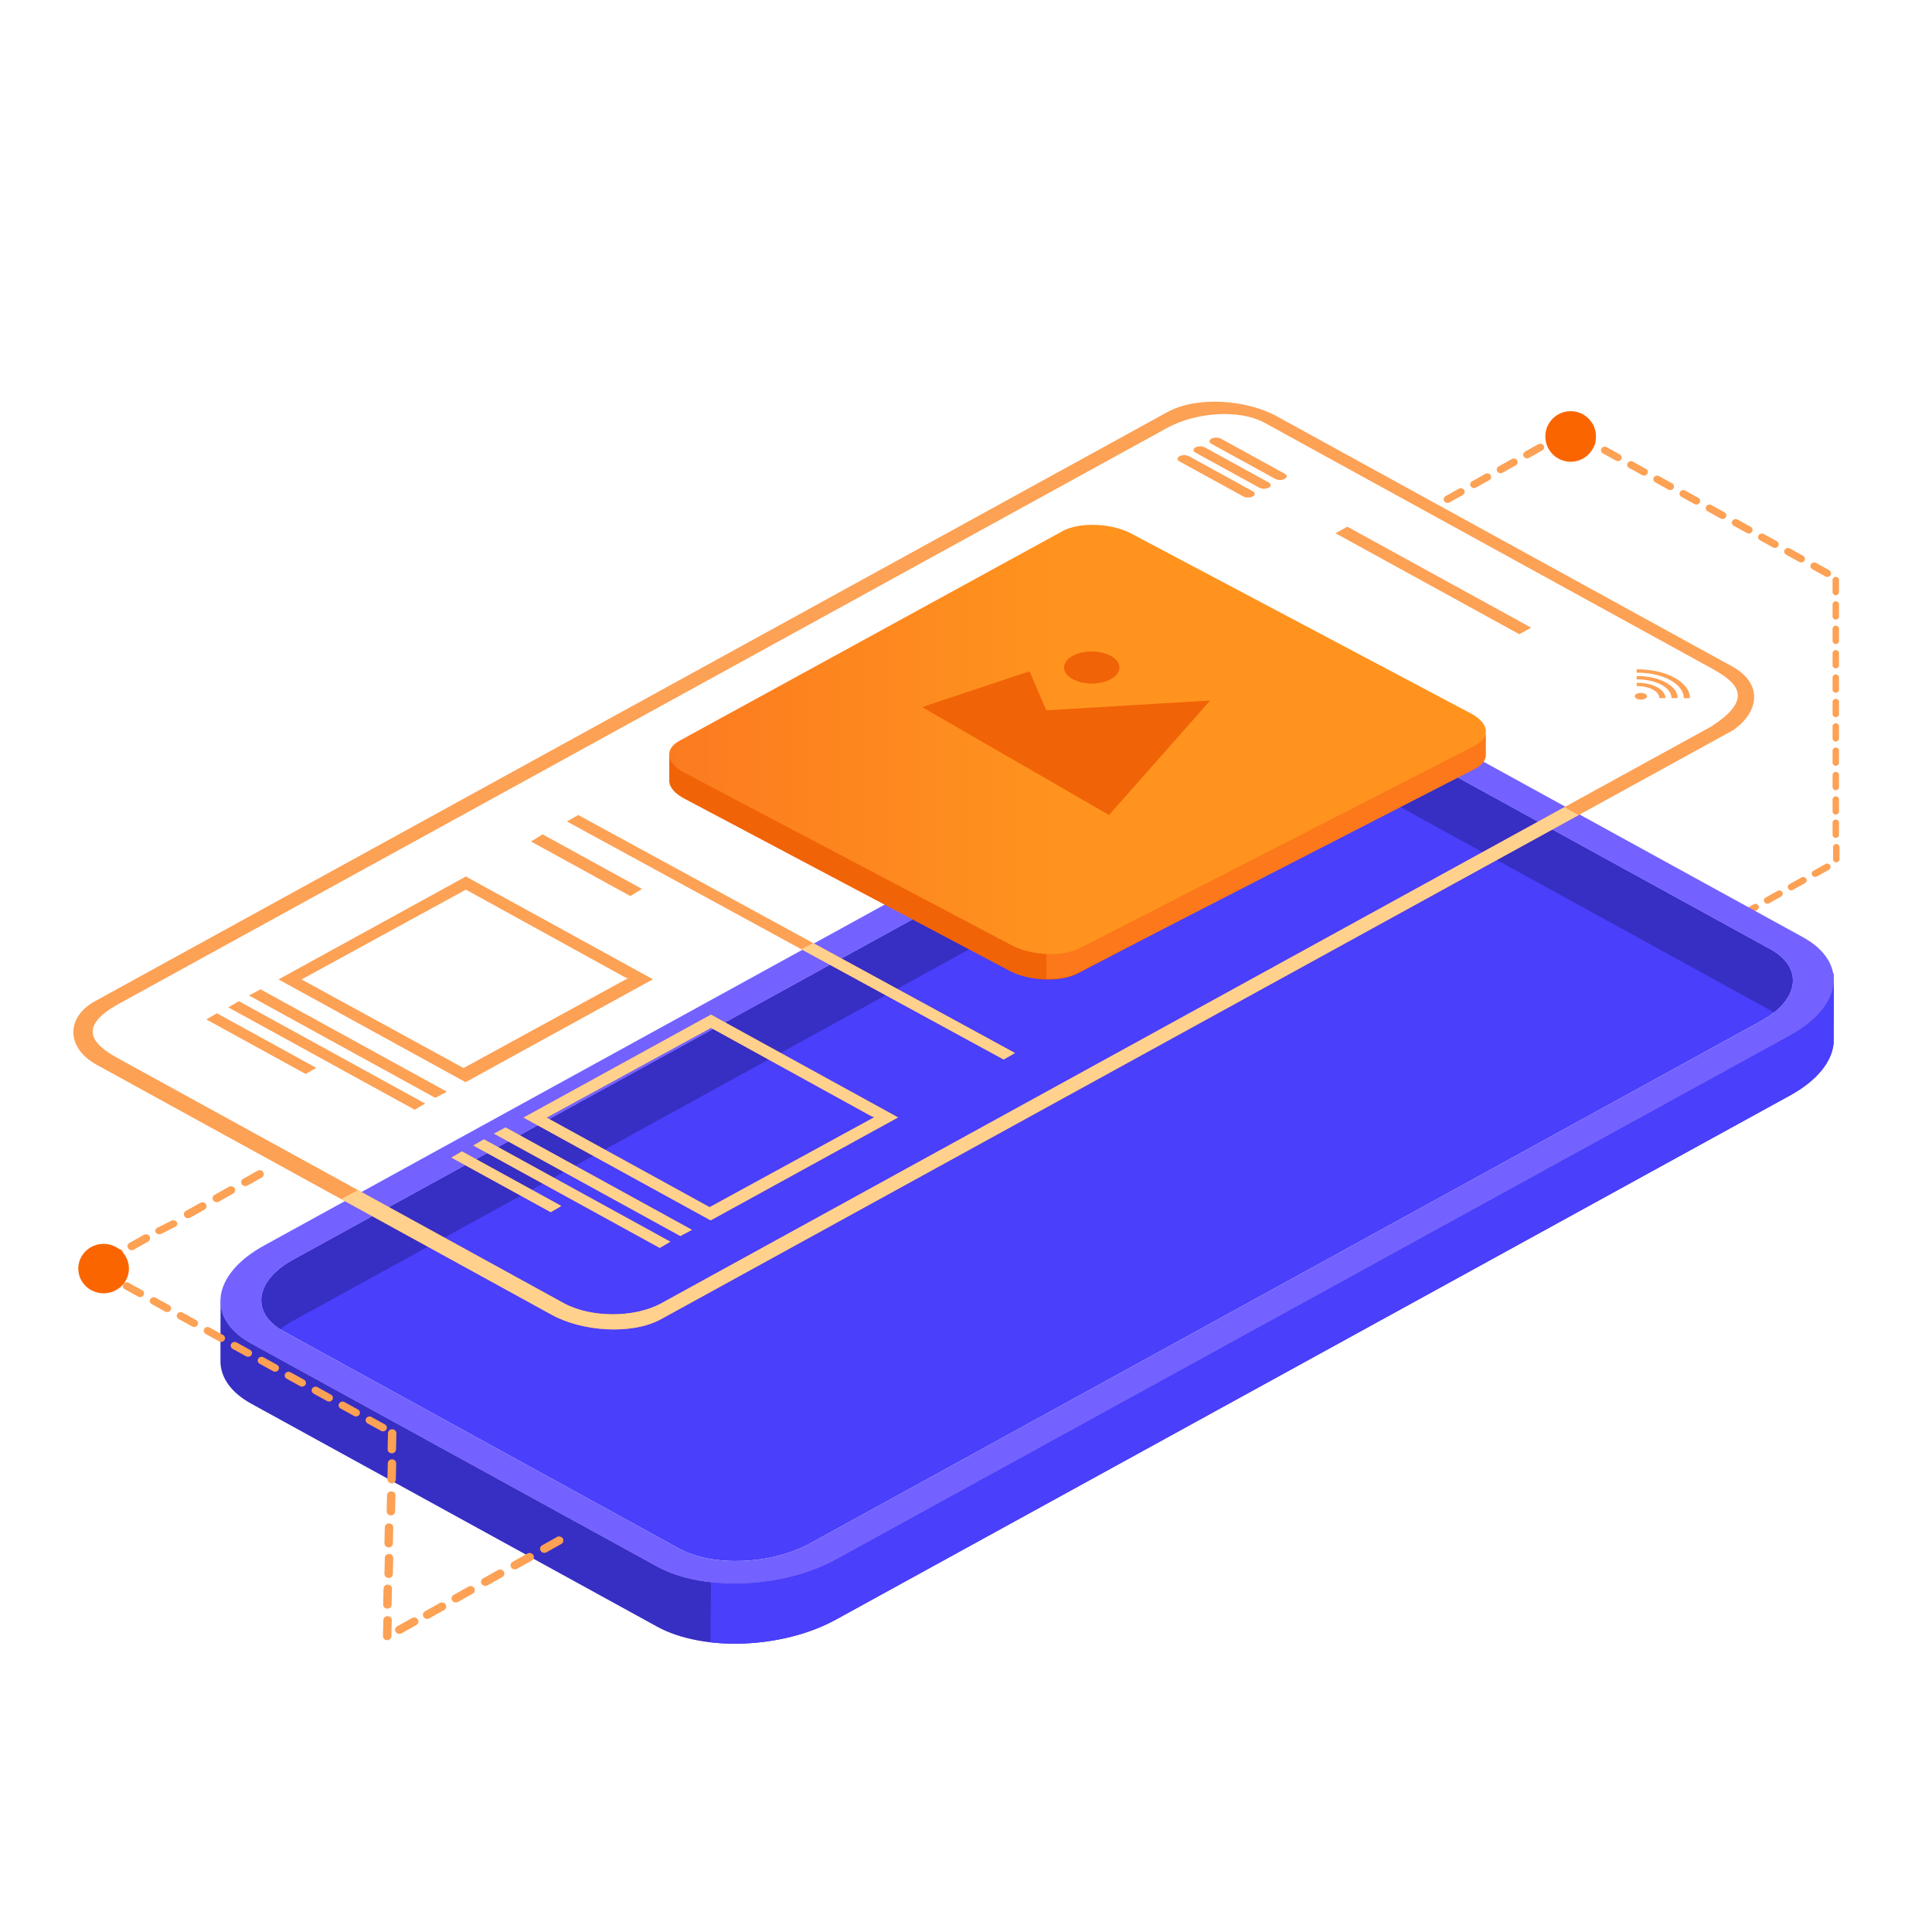 <?xml version="1.0" encoding="UTF-8" standalone="no"?>
<svg
   xmlns:dc="http://purl.org/dc/elements/1.1/"
   xmlns:cc="http://creativecommons.org/ns#"
   xmlns:rdf="http://www.w3.org/1999/02/22-rdf-syntax-ns#"
   xmlns:svg="http://www.w3.org/2000/svg"
   xmlns="http://www.w3.org/2000/svg"
   viewBox="0 0 1333.333 1333.333"
   height="1333.333"
   width="1333.333"
   xml:space="preserve"
   id="svg2"
   version="1.1"><defs
     id="defs6"><clipPath
       id="clipPath18"
       clipPathUnits="userSpaceOnUse"><path
         id="path16"
         d="M 0,0 H 1000 V 1000 H 0 Z" /></clipPath><clipPath
       id="clipPath54"
       clipPathUnits="userSpaceOnUse"><path
         id="path52"
         d="M 43.413,733.693 H 910.831 V 257.178 H 43.413 Z" /></clipPath><clipPath
       id="clipPath154"
       clipPathUnits="userSpaceOnUse"><path
         id="path152"
         d="m 40.525,356.266 h 26.216 v -25.59 H 40.525 Z" /></clipPath><clipPath
       id="clipPath158"
       clipPathUnits="userSpaceOnUse"><path
         id="path156"
         d="m 53.633,330.676 c 7.239,0 13.108,5.728 13.108,12.795 0,7.066 -5.869,12.795 -13.108,12.795 -7.239,0 -13.108,-5.729 -13.108,-12.795 0,-7.067 5.869,-12.795 13.108,-12.795" /></clipPath><radialGradient
       id="radialGradient168"
       spreadMethod="pad"
       gradientTransform="matrix(-2.151,-14.367,14.718,-2.098,56.61,351.662)"
       gradientUnits="userSpaceOnUse"
       r="1"
       cy="0"
       cx="0"
       fy="0"
       fx="0"><stop
         id="stop164"
         offset="0"
         style="stop-opacity:1;stop-color:#ffffff" /><stop
         id="stop166"
         offset="1"
         style="stop-opacity:0;stop-color:#ffffff" /></radialGradient><mask
       id="mask170"
       height="1"
       width="1"
       y="0"
       x="0"
       maskUnits="userSpaceOnUse"><g
         id="g180"><g
           id="g178"><g
             id="g176"><g
               id="g174"><path
                 id="path172"
                 style="fill:url(#radialGradient168);stroke:none"
                 d="M -32768,32767 H 32767 V -32768 H -32768 Z" /></g></g></g></g></mask><radialGradient
       id="radialGradient186"
       spreadMethod="pad"
       gradientTransform="matrix(-2.151,-14.367,14.718,-2.098,56.61,351.662)"
       gradientUnits="userSpaceOnUse"
       r="1"
       cy="0"
       cx="0"
       fy="0"
       fx="0"><stop
         id="stop182"
         offset="0"
         style="stop-opacity:1;stop-color:#ffd098" /><stop
         id="stop184"
         offset="1"
         style="stop-opacity:1;stop-color:#ffd098" /></radialGradient><clipPath
       id="clipPath212"
       clipPathUnits="userSpaceOnUse"><path
         id="path210"
         d="m 40.525,343.471 c 0,-7.066 5.868,-12.795 13.108,-12.795 v 0 c 7.239,0 13.107,5.729 13.107,12.795 v 0 c 0,7.066 -5.868,12.795 -13.107,12.795 v 0 c -7.24,0 -13.108,-5.729 -13.108,-12.795" /></clipPath><linearGradient
       id="linearGradient226"
       spreadMethod="pad"
       gradientTransform="matrix(2.423,15.345,-15.345,2.423,50.871,325.979)"
       gradientUnits="userSpaceOnUse"
       y2="0"
       x2="1"
       y1="0"
       x1="0"><stop
         id="stop222"
         offset="0"
         style="stop-opacity:1;stop-color:#ffffff" /><stop
         id="stop224"
         offset="1"
         style="stop-opacity:0;stop-color:#ffffff" /></linearGradient><mask
       id="mask228"
       height="1"
       width="1"
       y="0"
       x="0"
       maskUnits="userSpaceOnUse"><g
         id="g238"><g
           id="g236"><g
             id="g234"><g
               id="g232"><path
                 id="path230"
                 style="fill:url(#linearGradient226);stroke:none"
                 d="M -32768,32767 H 32767 V -32768 H -32768 Z" /></g></g></g></g></mask><linearGradient
       id="linearGradient248"
       spreadMethod="pad"
       gradientTransform="matrix(2.423,15.345,-15.345,2.423,50.871,325.979)"
       gradientUnits="userSpaceOnUse"
       y2="0"
       x2="1"
       y1="0"
       x1="0"><stop
         id="stop244"
         offset="0"
         style="stop-opacity:1;stop-color:#aa3300" /><stop
         id="stop246"
         offset="1"
         style="stop-opacity:1;stop-color:#aa3300" /></linearGradient><clipPath
       id="clipPath258"
       clipPathUnits="userSpaceOnUse"><path
         id="path256"
         d="M 0,0 H 1000 V 1000 H 0 Z" /></clipPath><clipPath
       id="clipPath270"
       clipPathUnits="userSpaceOnUse"><path
         id="path268"
         d="m 800.062,787.376 h 26.216 v -26.188 h -26.216 z" /></clipPath><clipPath
       id="clipPath274"
       clipPathUnits="userSpaceOnUse"><path
         id="path272"
         d="m 813.17,761.187 c 7.239,0 13.108,5.863 13.108,13.095 0,7.231 -5.869,13.094 -13.108,13.094 -7.239,0 -13.108,-5.863 -13.108,-13.094 0,-7.232 5.869,-13.095 13.108,-13.095" /></clipPath><radialGradient
       id="radialGradient284"
       spreadMethod="pad"
       gradientTransform="matrix(-2.151,-14.703,14.718,-2.147,816.147,782.664)"
       gradientUnits="userSpaceOnUse"
       r="1"
       cy="0"
       cx="0"
       fy="0"
       fx="0"><stop
         id="stop280"
         offset="0"
         style="stop-opacity:1;stop-color:#ffffff" /><stop
         id="stop282"
         offset="1"
         style="stop-opacity:0;stop-color:#ffffff" /></radialGradient><mask
       id="mask286"
       height="1"
       width="1"
       y="0"
       x="0"
       maskUnits="userSpaceOnUse"><g
         id="g296"><g
           id="g294"><g
             id="g292"><g
               id="g290"><path
                 id="path288"
                 style="fill:url(#radialGradient284);stroke:none"
                 d="M -32768,32767 H 32767 V -32768 H -32768 Z" /></g></g></g></g></mask><radialGradient
       id="radialGradient302"
       spreadMethod="pad"
       gradientTransform="matrix(-2.151,-14.703,14.718,-2.147,816.147,782.664)"
       gradientUnits="userSpaceOnUse"
       r="1"
       cy="0"
       cx="0"
       fy="0"
       fx="0"><stop
         id="stop298"
         offset="0"
         style="stop-opacity:1;stop-color:#ffd098" /><stop
         id="stop300"
         offset="1"
         style="stop-opacity:1;stop-color:#ffd098" /></radialGradient><clipPath
       id="clipPath328"
       clipPathUnits="userSpaceOnUse"><path
         id="path326"
         d="m 800.061,774.282 c 0,-7.232 5.869,-13.094 13.109,-13.094 v 0 c 7.239,0 13.108,5.862 13.108,13.094 v 0 c 0,7.231 -5.869,13.094 -13.108,13.094 v 0 c -7.24,0 -13.109,-5.863 -13.109,-13.094" /></clipPath><linearGradient
       id="linearGradient342"
       spreadMethod="pad"
       gradientTransform="matrix(2.478,15.694,-15.694,2.478,810.345,756.391)"
       gradientUnits="userSpaceOnUse"
       y2="0"
       x2="1"
       y1="0"
       x1="0"><stop
         id="stop338"
         offset="0"
         style="stop-opacity:1;stop-color:#ffffff" /><stop
         id="stop340"
         offset="1"
         style="stop-opacity:0;stop-color:#ffffff" /></linearGradient><mask
       id="mask344"
       height="1"
       width="1"
       y="0"
       x="0"
       maskUnits="userSpaceOnUse"><g
         id="g354"><g
           id="g352"><g
             id="g350"><g
               id="g348"><path
                 id="path346"
                 style="fill:url(#linearGradient342);stroke:none"
                 d="M -32768,32767 H 32767 V -32768 H -32768 Z" /></g></g></g></g></mask><linearGradient
       id="linearGradient364"
       spreadMethod="pad"
       gradientTransform="matrix(2.478,15.694,-15.694,2.478,810.345,756.391)"
       gradientUnits="userSpaceOnUse"
       y2="0"
       x2="1"
       y1="0"
       x1="0"><stop
         id="stop360"
         offset="0"
         style="stop-opacity:1;stop-color:#aa3300" /><stop
         id="stop362"
         offset="1"
         style="stop-opacity:1;stop-color:#aa3300" /></linearGradient><clipPath
       id="clipPath374"
       clipPathUnits="userSpaceOnUse"><path
         id="path372"
         d="M 643.513,632.868 133.408,355.937 c -17.518,-9.509 -17.62,-33.507 -0.184,-43.152 v 0 L 361.769,186.368 c 8.066,-4.462 18.018,-4.5 26.122,-0.1 v 0 l 542.268,294.429 c 9.973,5.477 15.691,12.401 15.691,18.997 v 0 c 0,6.583 -5.646,11.064 -10.381,13.666 v 0 L 712.615,635.784 c -7.526,4.135 -18.073,6.412 -29.697,6.412 v 0 c -14.252,0 -28.613,-3.4 -39.405,-9.328" /></clipPath><clipPath
       id="clipPath450"
       clipPathUnits="userSpaceOnUse"><path
         id="path448"
         d="M 0,0 H 1000 V 1000 H 0 Z" /></clipPath><linearGradient
       id="linearGradient478"
       spreadMethod="pad"
       gradientTransform="matrix(422.837,0,0,-422.837,346.453,617.422)"
       gradientUnits="userSpaceOnUse"
       y2="0"
       x2="1"
       y1="0"
       x1="0"><stop
         id="stop472"
         offset="0"
         style="stop-opacity:1;stop-color:#fc7b20" /><stop
         id="stop474"
         offset="0.474"
         style="stop-opacity:1;stop-color:#ff931e" /><stop
         id="stop476"
         offset="1"
         style="stop-opacity:1;stop-color:#ff931e" /></linearGradient><clipPath
       id="clipPath488"
       clipPathUnits="userSpaceOnUse"><path
         id="path486"
         d="M 0,0 H 1000 V 1000 H 0 Z" /></clipPath></defs><g
     transform="matrix(1.333,0,0,-1.333,0,1333.333)"
     id="g10"><g
       id="g12"><g
         clip-path="url(#clipPath18)"
         id="g14"><g
           transform="translate(824.059,769.005)"
           id="g20"><path
             id="path22"
             style="fill:#fda155;fill-opacity:1;fill-rule:nonzero;stroke:none"
             d="m 0,0 c -0.337,0 -0.674,0.08 -0.983,0.251 l -6.778,3.744 c -0.937,0.517 -1.255,1.656 -0.712,2.548 0.543,0.9 1.745,1.195 2.679,0.678 L 0.983,3.478 C 1.921,2.96 2.239,1.821 1.695,0.928 1.332,0.332 0.674,0 0,0 m 13.555,-7.494 c -0.337,0 -0.673,0.08 -0.984,0.251 l -6.777,3.747 c -0.938,0.517 -1.255,1.661 -0.712,2.549 0.544,0.896 1.745,1.191 2.679,0.677 l 6.777,-3.746 c 0.939,-0.517 1.256,-1.661 0.712,-2.549 -0.363,-0.598 -1.021,-0.929 -1.695,-0.929 m 13.554,-7.493 c -0.336,0 -0.672,0.08 -0.982,0.251 l -6.778,3.746 c -0.938,0.518 -1.255,1.661 -0.712,2.55 0.544,0.896 1.749,1.19 2.678,0.677 l 6.779,-3.747 c 0.937,-0.517 1.255,-1.66 0.712,-2.549 -0.365,-0.597 -1.023,-0.928 -1.697,-0.928 m 13.552,-7.491 c -0.337,0 -0.674,0.081 -0.983,0.251 L 32.9,-18.48 c -0.938,0.518 -1.255,1.661 -0.712,2.549 0.543,0.9 1.746,1.198 2.679,0.678 L 41.645,-19 c 0.937,-0.518 1.254,-1.661 0.711,-2.549 -0.363,-0.597 -1.022,-0.929 -1.695,-0.929 m 13.555,-7.494 c -0.337,0 -0.673,0.08 -0.984,0.252 l -6.777,3.747 c -0.937,0.517 -1.255,1.66 -0.712,2.549 0.543,0.899 1.749,1.197 2.679,0.677 l 6.777,-3.747 c 0.938,-0.517 1.255,-1.661 0.712,-2.549 -0.363,-0.597 -1.021,-0.929 -1.695,-0.929 m 13.555,-7.49 c -0.337,0 -0.674,0.08 -0.984,0.252 l -6.777,3.743 c -0.938,0.517 -1.255,1.657 -0.712,2.549 0.544,0.899 1.745,1.198 2.679,0.677 l 6.777,-3.743 c 0.938,-0.517 1.256,-1.657 0.712,-2.549 -0.363,-0.597 -1.022,-0.929 -1.695,-0.929 m 13.55,-7.494 c -0.336,0 -0.673,0.081 -0.982,0.251 l -6.777,3.747 c -0.939,0.518 -1.256,1.661 -0.713,2.549 0.544,0.9 1.749,1.195 2.679,0.678 l 6.778,-3.747 c 0.937,-0.517 1.255,-1.66 0.711,-2.549 -0.364,-0.597 -1.022,-0.929 -1.696,-0.929 m 13.556,-7.489 c -0.337,0 -0.674,0.08 -0.983,0.251 l -6.779,3.743 c -0.936,0.517 -1.255,1.657 -0.711,2.549 0.543,0.9 1.745,1.194 2.679,0.677 l 6.777,-3.743 c 0.938,-0.517 1.255,-1.657 0.712,-2.549 -0.363,-0.597 -1.021,-0.928 -1.695,-0.928 m 13.555,-7.494 c -0.337,0 -0.674,0.08 -0.984,0.251 l -6.777,3.747 c -0.938,0.517 -1.256,1.66 -0.712,2.549 0.544,0.895 1.745,1.19 2.679,0.677 l 6.777,-3.747 c 0.938,-0.517 1.256,-1.661 0.712,-2.549 -0.363,-0.597 -1.022,-0.928 -1.695,-0.928 m 13.55,-7.495 c -0.336,0 -0.672,0.081 -0.983,0.252 l -6.773,3.747 c -0.938,0.517 -1.255,1.66 -0.712,2.549 0.543,0.895 1.749,1.19 2.678,0.677 l 6.775,-3.747 c 0.936,-0.517 1.255,-1.66 0.711,-2.548 -0.364,-0.598 -1.022,-0.93 -1.696,-0.93 m 4.4,-9.47 c -0.917,0 -1.659,0.705 -1.659,1.578 v 6.314 c 0,0.873 0.742,1.578 1.659,1.578 0.917,0 1.659,-0.705 1.659,-1.578 v -6.314 c 0,-0.873 -0.742,-1.578 -1.659,-1.578 m 0,-12.629 c -0.917,0 -1.659,0.706 -1.659,1.579 v 6.314 c 0,0.872 0.742,1.578 1.659,1.578 0.917,0 1.659,-0.706 1.659,-1.578 v -6.314 c 0,-0.873 -0.742,-1.579 -1.659,-1.579 m 0,-12.628 c -0.917,0 -1.659,0.706 -1.659,1.579 v 6.314 c 0,0.872 0.742,1.579 1.659,1.579 0.917,0 1.659,-0.707 1.659,-1.579 v -6.314 c 0,-0.873 -0.742,-1.579 -1.659,-1.579 m 0,-12.628 c -0.917,0 -1.659,0.706 -1.659,1.579 v 6.314 c 0,0.873 0.742,1.578 1.659,1.578 0.917,0 1.659,-0.705 1.659,-1.578 v -6.314 c 0,-0.873 -0.742,-1.579 -1.659,-1.579 m 0,-50.448 c -0.917,0 -1.659,0.706 -1.659,1.578 v 6.314 c 0,0.873 0.742,1.579 1.659,1.579 0.917,0 1.659,-0.706 1.659,-1.579 v -6.314 c 0,-0.872 -0.742,-1.578 -1.659,-1.578 m 0,-12.628 c -0.917,0 -1.659,0.706 -1.659,1.578 v 6.314 c 0,0.873 0.742,1.579 1.659,1.579 0.917,0 1.659,-0.706 1.659,-1.579 v -6.314 c 0,-0.872 -0.742,-1.578 -1.659,-1.578 m 0.269,-37.345 c -0.917,0 -1.659,0.706 -1.659,1.579 v 6.314 c 0,0.872 0.742,1.578 1.659,1.578 0.917,0 1.659,-0.706 1.659,-1.578 v -6.314 c 0,-0.873 -0.742,-1.579 -1.659,-1.579 m -0.269,12.674 c -0.917,0 -1.659,0.706 -1.659,1.578 v 6.314 c 0,0.873 0.742,1.579 1.659,1.579 0.917,0 1.659,-0.706 1.659,-1.579 v -6.314 c 0,-0.872 -0.742,-1.578 -1.659,-1.578 m 0,12.043 c -0.917,0 -1.659,0.705 -1.659,1.578 v 6.314 c 0,0.873 0.742,1.579 1.659,1.579 0.917,0 1.659,-0.706 1.659,-1.579 v -6.314 c 0,-0.873 -0.742,-1.578 -1.659,-1.578 m 0,63.076 c -0.917,0 -1.659,0.706 -1.659,1.579 v 6.314 c 0,0.872 0.742,1.578 1.659,1.578 0.917,0 1.659,-0.706 1.659,-1.578 v -6.314 c 0,-0.873 -0.742,-1.579 -1.659,-1.579 m 0,-12.628 c -0.917,0 -1.659,0.706 -1.659,1.579 v 6.314 c 0,0.872 0.742,1.578 1.659,1.578 0.917,0 1.659,-0.706 1.659,-1.578 v -6.314 c 0,-0.873 -0.742,-1.579 -1.659,-1.579 m 0,-12.628 c -0.917,0 -1.659,0.706 -1.659,1.578 v 6.314 c 0,0.873 0.742,1.579 1.659,1.579 0.917,0 1.659,-0.706 1.659,-1.579 v -6.314 c 0,-0.872 -0.742,-1.578 -1.659,-1.578 M -19.742,1.613 c -0.68,0 -1.345,0.333 -1.714,0.932 -0.561,0.903 -0.241,2.064 0.703,2.594 l 6.862,3.843 c 0.942,0.529 2.166,0.237 2.726,-0.669 0.56,-0.903 0.241,-2.064 -0.703,-2.594 L -18.73,1.876 c -0.32,-0.178 -0.666,-0.263 -1.012,-0.263 m -13.72,-7.691 c -0.681,0 -1.346,0.333 -1.715,0.932 -0.559,0.903 -0.241,2.065 0.704,2.594 l 6.859,3.844 c 0.94,0.524 2.169,0.236 2.725,-0.67 0.56,-0.903 0.241,-2.064 -0.704,-2.594 l -6.858,-3.843 c -0.319,-0.178 -0.665,-0.263 -1.011,-0.263 m -13.721,-7.691 c -0.68,0 -1.344,0.333 -1.713,0.933 -0.561,0.902 -0.242,2.064 0.703,2.593 l 6.858,3.844 c 0.94,0.536 2.165,0.236 2.726,-0.67 0.559,-0.903 0.241,-2.064 -0.704,-2.593 l -6.858,-3.844 c -0.319,-0.178 -0.665,-0.263 -1.012,-0.263 m -13.723,-7.69 c -0.681,0 -1.346,0.333 -1.715,0.932 -0.56,0.902 -0.241,2.064 0.704,2.593 l 6.861,3.844 c 0.946,0.536 2.166,0.236 2.726,-0.67 0.559,-0.903 0.241,-2.064 -0.704,-2.593 l -6.862,-3.844 c -0.319,-0.178 -0.665,-0.262 -1.01,-0.262 m -13.721,-7.691 c -0.681,0 -1.346,0.333 -1.715,0.932 -0.559,0.903 -0.24,2.064 0.704,2.593 l 6.863,3.844 c 0.94,0.532 2.169,0.233 2.725,-0.67 0.56,-0.903 0.24,-2.064 -0.704,-2.593 l -6.862,-3.844 c -0.319,-0.177 -0.665,-0.262 -1.011,-0.262 M 115.7,-222.758 c -0.614,0 -1.215,0.3 -1.548,0.841 -0.506,0.815 -0.217,1.863 0.635,2.341 l 6.195,3.47 c 0.849,0.477 1.955,0.213 2.46,-0.605 0.505,-0.815 0.218,-1.863 -0.635,-2.341 l -6.195,-3.469 c -0.287,-0.161 -0.599,-0.237 -0.912,-0.237 m -12.386,-6.943 c -0.614,0 -1.213,0.301 -1.546,0.842 -0.506,0.815 -0.218,1.863 0.634,2.34 l 6.192,3.47 c 0.848,0.474 1.958,0.214 2.46,-0.604 0.505,-0.815 0.217,-1.864 -0.636,-2.341 l -6.19,-3.47 c -0.289,-0.16 -0.6,-0.237 -0.914,-0.237 m -12.384,-6.942 c -0.615,0 -1.214,0.3 -1.548,0.841 -0.505,0.815 -0.218,1.864 0.636,2.341 l 6.19,3.47 c 0.85,0.484 1.955,0.213 2.461,-0.605 0.505,-0.815 0.217,-1.863 -0.636,-2.341 l -6.19,-3.469 c -0.288,-0.16 -0.601,-0.237 -0.913,-0.237 m -12.389,-6.943 c -0.614,0 -1.214,0.301 -1.548,0.842 -0.505,0.815 -0.217,1.863 0.636,2.341 l 6.194,3.469 c 0.853,0.484 1.955,0.214 2.46,-0.604 0.506,-0.815 0.218,-1.864 -0.635,-2.341 l -6.194,-3.47 c -0.288,-0.16 -0.6,-0.237 -0.913,-0.237" /></g><g
           transform="translate(151.913,348.144)"
           id="g24"><path
             id="path26"
             style="fill:#4a3ffb;fill-opacity:1;fill-rule:nonzero;stroke:none"
             d="m 0,0 492.176,270.377 c 20.08,11.031 50.455,12.228 67.846,2.676 L 764.549,160.696 c 17.39,-9.553 15.209,-26.24 -4.871,-37.271 L 267.501,-146.951 c -20.08,-11.031 -50.455,-12.229 -67.845,-2.676 L -4.871,-37.271 C -22.261,-27.718 -20.08,-11.03 0,0" /></g><g
           transform="translate(145.099,312.073)"
           id="g28"><path
             id="path30"
             style="fill:#372ec3;fill-opacity:1;fill-rule:nonzero;stroke:none"
             d="M 0,0 C 1.98,1.569 4.246,3.074 6.814,4.485 L 498.99,274.862 c 20.08,11.031 50.455,12.229 67.845,2.676 L 771.362,165.181 c 0.698,-0.382 1.31,-0.794 1.944,-1.2 13.494,10.7 13.222,24.455 -1.944,32.786 L 566.835,309.124 c -17.39,9.553 -47.765,8.355 -67.845,-2.676 L 6.814,36.071 C -12.462,25.482 -15.191,9.699 0,0" /></g><g
           transform="translate(911.591,471.569)"
           id="g32"><path
             id="path34"
             style="fill:#7362ff;fill-opacity:1;fill-rule:nonzero;stroke:none"
             d="m 0,0 -492.177,-270.376 c -20.079,-11.031 -50.455,-12.228 -67.845,-2.676 l -204.528,112.357 c -17.389,9.552 -15.208,26.24 4.872,37.27 l 492.176,270.377 c 20.08,11.031 50.455,12.229 67.845,2.676 L 4.87,37.271 C 22.261,27.718 20.08,11.031 0,0 M 21.779,43.499 -188.32,158.917 c -23.7,13.019 -65.097,11.386 -92.463,-3.647 L -774.82,-116.129 c -27.366,-15.033 -30.338,-37.774 -6.638,-50.794 l 210.1,-115.418 c 23.699,-13.019 65.096,-11.387 92.462,3.648 L 15.142,-7.295 c 27.365,15.033 30.337,37.774 6.637,50.794" /></g><g
           transform="translate(949.367,494.219)"
           id="g36"><path
             id="path38"
             style="fill:#372ec3;fill-opacity:1;fill-rule:nonzero;stroke:none"
             d="m 0,0 c -0.022,1.157 -0.159,1.912 -0.388,2.426 2.117,-11.008 -5.444,-23.14 -22.247,-32.37 l -494.037,-271.399 c -27.367,-15.034 -68.763,-16.667 -92.462,-3.647 l -210.1,115.418 c -10.224,5.616 -15.457,13.044 -15.937,20.879 -0.052,-3.352 -0.072,-29.694 -0.06,-30.328 0.144,-8.145 5.408,-15.902 15.997,-21.718 l 210.1,-115.418 c 23.699,-13.02 65.095,-11.387 92.462,3.646 l 494.037,271.399 c 14.083,7.736 21.706,17.515 22.557,26.959 C -0.014,-33.439 0.013,-0.708 0,0" /></g><g
           transform="translate(367.845,149.969)"
           id="g40"><path
             id="path42"
             style="fill:#4a3ffb;fill-opacity:1;fill-rule:nonzero;stroke:none"
             d="m 0,0 c 21.503,-2.452 46.374,1.59 64.851,11.739 l 494.037,271.399 c 14.083,7.736 21.706,17.515 22.556,26.959 0.065,0.714 0.091,33.445 0.078,34.153 -0.022,1.157 -0.159,1.912 -0.387,2.426 2.117,-11.008 -5.445,-23.14 -22.247,-32.37 L 64.851,42.907 C 46.44,32.793 21.681,28.745 0.231,31.142 Z" /></g><g
           transform="translate(130.133,306.896)"
           id="g44"><path
             id="path46"
             style="fill:#7362ff;fill-opacity:1;fill-rule:nonzero;stroke:none"
             d="m 0,0 210.099,-115.419 c 23.701,-13.019 65.097,-11.386 92.462,3.648 l 494.037,271.398 c 14.405,7.913 22.041,17.962 22.596,27.603 0.598,-10.309 -7.068,-21.321 -22.596,-29.851 L 302.561,-114.02 c -27.365,-15.033 -68.761,-16.667 -92.462,-3.647 L 0,-2.248 C -11.226,3.918 -16.457,12.266 -15.958,20.941 -15.503,13.082 -10.251,5.631 0,0" /></g><g
           id="g48"><g
             id="g50" /><g
             id="g62"><g
               style="opacity:0"
               id="g60"
               clip-path="url(#clipPath54)"><g
                 id="g58"
                 transform="translate(663.307,727.758)"><path
                   id="path56"
                   style="fill:#fffebd;fill-opacity:1;fill-rule:nonzero;stroke:none"
                   d="m 0,0 c -14.341,7.878 -37.605,7.918 -51.856,0.089 l -557.397,-306.205 c -14.251,-7.829 -14.179,-20.608 0.163,-28.487 l 236.721,-130.042 c 14.341,-7.878 37.605,-7.918 51.856,-0.09 l 557.397,306.205 c 14.251,7.829 14.178,20.609 -0.163,28.488 z" /></g></g></g></g><g
           transform="translate(478.004,540.387)"
           id="g64"><path
             id="path66"
             style="fill:#d62d69;fill-opacity:1;fill-rule:nonzero;stroke:none"
             d="M 0,0 H -0.026 V -0.619 C -0.023,-0.413 -0.014,-0.207 0,0" /></g><g
           transform="translate(478.004,540.387)"
           id="g68"><path
             id="path70"
             style="fill:#d62d69;fill-opacity:1;fill-rule:nonzero;stroke:none"
             d="M 0,0 H -0.026 V -0.619 C -0.023,-0.413 -0.014,-0.207 0,0" /></g><g
           transform="translate(519.609,451.722)"
           id="g72"><path
             id="path74"
             style="fill:#fda155;fill-opacity:1;fill-rule:nonzero;stroke:none"
             d="m 0,0 -226.101,123.228 5.865,3.342 L 5.864,3.343 Z" /></g><g
           transform="translate(326.36,536.328)"
           id="g76"><path
             id="path78"
             style="fill:#fda155;fill-opacity:1;fill-rule:nonzero;stroke:none"
             d="M 0,0 -51.431,28.253 -45.44,31.96 5.99,3.707 Z" /></g><g
           transform="translate(338.043,493.254)"
           id="g80"><path
             id="path82"
             style="fill:#fda155;fill-opacity:1;fill-rule:nonzero;stroke:none"
             d="m 0,0 -96.854,53.208 -96.997,-53.286 96.854,-53.206 z m -12.747,0.644 -85.307,-46.6 -83.879,45.867 85.1,46.486 83.086,-45.766 z" /></g><g
           transform="translate(225.355,431.864)"
           id="g84"><path
             id="path86"
             style="fill:#fda155;fill-opacity:1;fill-rule:nonzero;stroke:none"
             d="m 0,0 -96.479,53 5.99,3.188 96.479,-53 z" /></g><g
           transform="translate(214.681,425.716)"
           id="g88"><path
             id="path90"
             style="fill:#fda155;fill-opacity:1;fill-rule:nonzero;stroke:none"
             d="m 0,0 -96.479,53.001 5.472,3.187 96.479,-53 z" /></g><g
           transform="translate(158.254,444.212)"
           id="g92"><path
             id="path94"
             style="fill:#fda155;fill-opacity:1;fill-rule:nonzero;stroke:none"
             d="m 0,0 -51.431,28.254 5.472,3.188 L 5.472,3.188 Z" /></g><g
           transform="translate(464.926,421.729)"
           id="g96"><path
             id="path98"
             style="fill:#fda155;fill-opacity:1;fill-rule:nonzero;stroke:none"
             d="m 0,0 -96.855,53.207 -96.997,-53.285 96.855,-53.207 z m -12.229,0.125 -85.307,-46.6 -84.397,46.385 85.1,46.486 83.085,-45.766 z" /></g><g
           transform="translate(352.238,360.339)"
           id="g100"><path
             id="path102"
             style="fill:#fda155;fill-opacity:1;fill-rule:nonzero;stroke:none"
             d="m 0,0 -96.479,53.001 5.99,3.188 L 5.99,3.188 Z" /></g><g
           transform="translate(341.565,354.19)"
           id="g104"><path
             id="path106"
             style="fill:#fda155;fill-opacity:1;fill-rule:nonzero;stroke:none"
             d="m 0,0 -96.479,53.001 5.471,3.188 96.48,-53.001 z" /></g><g
           transform="translate(285.137,372.688)"
           id="g108"><path
             id="path110"
             style="fill:#fda155;fill-opacity:1;fill-rule:nonzero;stroke:none"
             d="m 0,0 -51.431,28.253 5.472,3.188 L 5.472,3.188 Z" /></g><g
           transform="translate(648.568,745.924)"
           id="g112"><path
             id="path114"
             style="fill:#fda155;fill-opacity:1;fill-rule:nonzero;stroke:none"
             d="m 0,0 -32.989,18.123 c -1.363,0.749 -3.565,0.752 -4.918,0.008 -1.354,-0.743 -1.347,-1.952 0.015,-2.701 L -4.902,-2.692 C -3.54,-3.441 -1.339,-3.445 0.016,-2.701 1.369,-1.958 1.362,-0.748 0,0 m 8.272,4.545 -32.989,18.122 c -1.362,0.749 -3.563,0.753 -4.918,0.009 -1.353,-0.744 -1.346,-1.953 0.016,-2.701 L 3.37,1.852 C 4.733,1.104 6.934,1.1 8.288,1.843 9.642,2.587 9.635,3.796 8.272,4.545 M -21.347,24.519 11.643,6.396 c 1.362,-0.748 3.563,-0.752 4.918,-0.008 1.353,0.744 1.346,1.953 -0.016,2.701 l -32.989,18.123 c -1.363,0.748 -3.565,0.752 -4.918,0.009 -1.354,-0.744 -1.347,-1.953 0.015,-2.702" /></g><g
           transform="translate(654.912,781.253)"
           id="g116"><path
             id="path118"
             style="fill:#fda155;fill-opacity:1;fill-rule:nonzero;stroke:none"
             d="m 0,0 c -13.983,7.682 -36.668,5.129 -50.564,-2.504 l -543.512,-298.578 c -20.189,-11.463 -13.826,-20.095 0.158,-27.778 l 230.825,-126.803 c 13.983,-7.681 36.668,-7.72 50.565,-0.087 l 543.511,298.578 c 22.58,14.565 13.826,22.687 -0.158,30.369 z m -369.208,-461.729 -235.753,129.511 c -15.525,8.528 -16.122,24.434 -0.694,32.91 L -50.538,5.645 C -35.11,14.12 -9.41,12.003 6.115,3.475 l 235.753,-129.511 c 15.526,-8.528 14.62,-22.922 0.694,-32.91 l -555.117,-304.953 c -15.428,-8.475 -41.128,-6.358 -56.653,2.17" /></g><g
           transform="translate(852.704,639.772)"
           id="g120"><path
             id="path122"
             style="fill:#fda155;fill-opacity:1;fill-rule:nonzero;stroke:none"
             d="m 0,0 c 0.006,-0.963 -1.411,-1.742 -3.165,-1.739 -1.754,0.003 -3.18,0.786 -3.186,1.75 -0.005,0.964 1.413,1.742 3.165,1.739 C -1.432,1.747 -0.005,0.963 0,0" /></g><g
           transform="translate(847.862,653.735)"
           id="g124"><path
             id="path126"
             style="fill:#fda155;fill-opacity:1;fill-rule:nonzero;stroke:none"
             d="m 0,0 c -0.176,0 -0.346,-0.012 -0.521,-0.014 l 0.01,-1.744 c 0.175,0.002 0.346,0.014 0.522,0.014 13.133,-0.023 23.849,-5.91 23.89,-13.125 0,-0.02 -0.005,-0.039 -0.005,-0.058 l 3.175,-0.006 c 0,0.02 0.006,0.039 0.005,0.059 C 27.03,-6.699 14.883,-0.025 0,0" /></g><g
           transform="translate(847.902,646.757)"
           id="g128"><path
             id="path130"
             style="fill:#fda155;fill-opacity:1;fill-rule:nonzero;stroke:none"
             d="m 0,0 c -0.178,0 -0.344,-0.025 -0.521,-0.028 l 0.01,-1.744 c 0.177,0.004 0.343,0.028 0.521,0.027 6.128,-0.01 11.13,-2.758 11.149,-6.124 0,-0.021 -0.011,-0.039 -0.011,-0.059 l 3.176,-0.006 c 0,0.02 0.011,0.039 0.011,0.059 C 14.31,-3.546 7.88,-0.014 0,0" /></g><g
           transform="translate(847.883,650.246)"
           id="g132"><path
             id="path134"
             style="fill:#fda155;fill-opacity:1;fill-rule:nonzero;stroke:none"
             d="m 0,0 c -0.176,0 -0.347,-0.011 -0.521,-0.013 l 0.01,-1.745 c 0.174,0.003 0.345,0.014 0.521,0.014 9.629,-0.017 17.489,-4.335 17.519,-9.625 0.001,-0.02 -0.005,-0.039 -0.005,-0.059 l 3.176,-0.005 c 0,0.019 0.005,0.038 0.005,0.058 C 20.669,-5.123 11.381,-0.02 0,0" /></g><g
           transform="translate(786.568,671.905)"
           id="g136"><path
             id="path138"
             style="fill:#fda155;fill-opacity:1;fill-rule:nonzero;stroke:none"
             d="M 0,0 -95.165,52.279 -89.01,55.661 6.156,3.381 Z" /></g><g
           transform="translate(58.61,336.398)"
           id="g140"><path
             id="path142"
             style="fill:#fda155;fill-opacity:1;fill-rule:nonzero;stroke:none"
             d="M 0,0 C -0.347,0 -0.694,0.082 -1.013,0.259 L -7.998,4.12 c -0.966,0.532 -1.294,1.711 -0.734,2.627 0.56,0.923 1.803,1.227 2.761,0.698 L 1.014,3.583 C 1.98,3.051 2.307,1.872 1.748,0.956 1.373,0.341 0.694,0 0,0 m 13.966,-7.72 c -0.347,0 -0.694,0.083 -1.014,0.259 L 5.968,-3.6 c -0.967,0.534 -1.294,1.712 -0.734,2.627 0.56,0.928 1.799,1.235 2.761,0.699 l 6.984,-3.862 c 0.967,-0.533 1.294,-1.711 0.734,-2.627 C 15.338,-7.379 14.66,-7.72 13.966,-7.72 m 13.969,-7.722 c -0.347,0 -0.694,0.082 -1.013,0.258 l -6.985,3.862 c -0.966,0.533 -1.293,1.711 -0.734,2.627 0.561,0.926 1.803,1.234 2.761,0.698 l 6.985,-3.862 c 0.967,-0.533 1.294,-1.711 0.734,-2.627 -0.375,-0.616 -1.054,-0.956 -1.748,-0.956 m 13.97,-7.72 c -0.347,0 -0.695,0.083 -1.014,0.259 l -6.984,3.857 c -0.967,0.533 -1.294,1.708 -0.734,2.627 0.56,0.928 1.798,1.235 2.761,0.698 l 6.984,-3.857 c 0.967,-0.533 1.294,-1.708 0.734,-2.627 -0.375,-0.615 -1.053,-0.957 -1.747,-0.957 m 13.965,-7.723 c -0.347,0 -0.693,0.082 -1.013,0.259 l -6.985,3.861 c -0.966,0.534 -1.294,1.711 -0.733,2.627 0.56,0.927 1.802,1.231 2.76,0.699 l 6.985,-3.862 c 0.967,-0.533 1.294,-1.712 0.734,-2.627 -0.375,-0.616 -1.054,-0.957 -1.748,-0.957 m 13.97,-7.719 c -0.347,0 -0.694,0.083 -1.014,0.258 l -6.985,3.859 c -0.966,0.532 -1.293,1.707 -0.733,2.627 0.56,0.926 1.798,1.23 2.761,0.697 l 6.985,-3.858 c 0.966,-0.533 1.293,-1.707 0.733,-2.626 -0.374,-0.616 -1.053,-0.957 -1.747,-0.957 m 13.97,-7.723 c -0.348,0 -0.695,0.082 -1.014,0.259 l -6.985,3.861 c -0.966,0.533 -1.293,1.711 -0.733,2.627 0.56,0.923 1.798,1.227 2.76,0.698 l 6.985,-3.861 c 0.966,-0.533 1.294,-1.712 0.734,-2.627 -0.375,-0.615 -1.053,-0.957 -1.747,-0.957 m 58.52,-41.156 c -0.181,0.312 -0.28,0.668 -0.271,1.046 l 0.196,8.29 c 0.026,1.146 1.026,2.055 2.227,2.029 1.208,-0.023 2.158,-0.982 2.132,-2.119 l -0.196,-8.289 c -0.026,-1.147 -1.025,-2.055 -2.227,-2.029 -0.806,0.016 -1.499,0.448 -1.861,1.072 m -0.101,-15.563 c -0.181,0.312 -0.28,0.667 -0.271,1.046 l 0.196,8.289 c 0.026,1.147 1.025,2.056 2.227,2.029 1.208,-0.022 2.158,-0.981 2.132,-2.119 l -0.196,-8.289 c -0.026,-1.146 -1.026,-2.055 -2.227,-2.028 -0.807,0.015 -1.499,0.447 -1.861,1.072 m -0.385,-16.584 c -0.18,0.312 -0.28,0.667 -0.271,1.046 l 0.194,8.293 c 0.026,1.146 1.025,2.056 2.227,2.029 1.212,-0.02 2.163,-0.973 2.132,-2.119 l -0.194,-8.293 c -0.026,-1.145 -1.025,-2.055 -2.227,-2.028 -0.807,0.016 -1.499,0.448 -1.861,1.072 m -1.154,-32.404 c -0.181,0.311 -0.28,0.667 -0.271,1.046 l 0.194,8.293 c 0.026,1.146 1.026,2.054 2.226,2.028 1.213,-0.02 2.166,-0.977 2.133,-2.118 l -0.194,-8.293 c -0.026,-1.147 -1.026,-2.055 -2.227,-2.028 -0.806,0.015 -1.499,0.448 -1.861,1.072 m 0,15.818 c -0.181,0.313 -0.28,0.667 -0.271,1.047 l 0.194,8.293 c 0.026,1.147 1.026,2.055 2.226,2.028 1.213,-0.02 2.166,-0.977 2.133,-2.118 l -0.194,-8.293 c -0.026,-1.146 -1.026,-2.055 -2.227,-2.029 -0.806,0.017 -1.499,0.448 -1.861,1.072 m -0.656,-31.701 c -0.181,0.313 -0.28,0.667 -0.271,1.047 l 0.196,8.289 c 0.026,1.146 1.025,2.055 2.227,2.028 1.208,-0.021 2.158,-0.98 2.132,-2.118 l -0.196,-8.289 c -0.026,-1.146 -1.026,-2.056 -2.227,-2.028 -0.807,0.015 -1.499,0.447 -1.861,1.071 m -0.101,-16.328 c -0.181,0.311 -0.28,0.667 -0.271,1.046 l 0.196,8.289 c 0.026,1.146 1.025,2.056 2.226,2.029 1.209,-0.022 2.159,-0.981 2.132,-2.119 l -0.195,-8.289 c -0.026,-1.147 -1.026,-2.055 -2.227,-2.028 -0.807,0.015 -1.5,0.447 -1.861,1.072 M 97.775,-54.051 c -0.347,0 -0.694,0.083 -1.014,0.259 l -6.98,3.862 c -0.967,0.534 -1.294,1.711 -0.734,2.627 0.56,0.923 1.803,1.227 2.761,0.698 l 6.981,-3.862 c 0.966,-0.532 1.294,-1.711 0.733,-2.627 -0.375,-0.615 -1.053,-0.957 -1.747,-0.957 m 13.97,-7.719 c -0.347,0 -0.695,0.082 -1.014,0.259 l -6.985,3.862 c -0.966,0.533 -1.293,1.711 -0.733,2.627 0.56,0.926 1.798,1.234 2.76,0.698 l 6.985,-3.862 c 0.967,-0.533 1.294,-1.71 0.734,-2.627 -0.375,-0.615 -1.053,-0.957 -1.747,-0.957 m 13.969,-7.722 c -0.347,0 -0.694,0.082 -1.013,0.259 l -6.985,3.861 c -0.966,0.532 -1.294,1.711 -0.734,2.627 0.56,0.927 1.803,1.234 2.761,0.698 l 6.985,-3.862 c 0.966,-0.532 1.293,-1.711 0.733,-2.627 -0.375,-0.615 -1.053,-0.956 -1.747,-0.956 m 13.97,-7.72 c -0.348,0 -0.694,0.083 -1.014,0.259 l -6.984,3.861 c -0.967,0.533 -1.294,1.712 -0.734,2.627 0.56,0.928 1.798,1.232 2.76,0.698 l 6.985,-3.861 c 0.967,-0.533 1.294,-1.711 0.734,-2.627 -0.375,-0.615 -1.053,-0.957 -1.747,-0.957 m 83.526,-62.892 c -0.758,0 -1.498,0.371 -1.909,1.038 -0.624,1.004 -0.269,2.298 0.783,2.887 l 7.641,4.28 c 1.051,0.597 2.411,0.263 3.034,-0.746 0.623,-1.004 0.268,-2.298 -0.783,-2.887 l -7.641,-4.28 c -0.355,-0.198 -0.74,-0.292 -1.125,-0.292 m -15.277,-8.564 c -0.757,0 -1.497,0.371 -1.909,1.038 -0.623,1.006 -0.268,2.299 0.784,2.888 l 7.64,4.279 c 1.048,0.594 2.415,0.26 3.035,-0.745 0.623,-1.005 0.268,-2.298 -0.784,-2.888 l -7.64,-4.279 c -0.355,-0.197 -0.741,-0.293 -1.126,-0.293 m -15.276,-8.562 c -0.758,0 -1.498,0.37 -1.909,1.038 -0.624,1.005 -0.269,2.297 0.783,2.886 l 7.64,4.281 c 1.052,0.592 2.412,0.258 3.035,-0.746 0.624,-1.005 0.268,-2.298 -0.784,-2.888 l -7.64,-4.279 c -0.355,-0.198 -0.74,-0.292 -1.125,-0.292 m -44.505,-24.838 c -0.758,0 -1.498,0.37 -1.909,1.038 -0.624,1.005 -0.269,2.298 0.783,2.886 l 7.641,4.28 c 1.047,0.593 2.411,0.26 3.034,-0.745 0.623,-1.005 0.269,-2.299 -0.783,-2.888 l -7.641,-4.279 c -0.355,-0.199 -0.74,-0.292 -1.125,-0.292 m 14.406,7.776 c -0.758,0 -1.498,0.37 -1.909,1.038 -0.624,1.005 -0.268,2.298 0.784,2.887 l 7.64,4.28 c 1.048,0.593 2.411,0.259 3.034,-0.746 0.624,-1.005 0.269,-2.298 -0.783,-2.887 l -7.64,-4.28 c -0.355,-0.197 -0.741,-0.292 -1.126,-0.292 m 14.822,8.498 c -0.757,0 -1.498,0.371 -1.909,1.038 -0.623,1.005 -0.268,2.298 0.783,2.887 l 7.641,4.28 c 1.048,0.593 2.411,0.26 3.035,-0.746 0.623,-1.004 0.268,-2.298 -0.784,-2.887 l -7.641,-4.28 c -0.355,-0.197 -0.74,-0.292 -1.125,-0.292 M 68.405,49.758 c -0.736,0 -1.454,0.36 -1.853,1.008 -0.605,0.974 -0.26,2.23 0.761,2.801 l 7.414,4.154 c 1.021,0.579 2.34,0.256 2.945,-0.724 0.605,-0.976 0.26,-2.23 -0.761,-2.802 L 69.497,50.042 C 69.152,49.851 68.778,49.758 68.405,49.758 M 53.58,41.448 c -0.736,0 -1.454,0.36 -1.853,1.007 -0.605,0.976 -0.261,2.231 0.76,2.802 l 7.415,4.153 c 1.016,0.576 2.344,0.252 2.945,-0.723 0.605,-0.975 0.26,-2.231 -0.761,-2.802 L 54.672,41.731 C 54.327,41.54 53.953,41.448 53.58,41.448 m -14.826,-8.31 c -0.735,0 -1.453,0.359 -1.852,1.008 -0.605,0.974 -0.26,2.23 0.76,2.801 l 7.415,4.154 c 1.021,0.575 2.34,0.251 2.944,-0.724 0.605,-0.976 0.261,-2.231 -0.76,-2.803 L 39.847,33.422 C 39.502,33.229 39.128,33.138 38.754,33.138 M -4.436,9.034 c -0.734,0 -1.453,0.36 -1.852,1.007 -0.605,0.976 -0.26,2.23 0.76,2.802 l 7.415,4.153 c 1.017,0.575 2.34,0.252 2.945,-0.724 0.605,-0.974 0.261,-2.23 -0.76,-2.801 L -3.343,9.317 C -3.688,9.125 -4.062,9.034 -4.436,9.034 M 9.545,16.58 c -0.735,0 -1.453,0.36 -1.852,1.008 -0.605,0.975 -0.261,2.23 0.76,2.802 l 7.415,4.153 c 1.016,0.575 2.34,0.252 2.944,-0.724 0.605,-0.975 0.261,-2.23 -0.76,-2.801 L 10.638,16.864 C 10.293,16.672 9.919,16.58 9.545,16.58 m 14.33,8.248 c -0.717,0 -1.417,0.316 -1.806,0.884 -0.59,0.856 -0.254,1.957 0.741,2.459 l 7.226,3.645 c 0.991,0.505 2.28,0.221 2.87,-0.635 0.589,-0.856 0.254,-1.957 -0.741,-2.459 l -7.226,-3.646 c -0.336,-0.168 -0.7,-0.248 -1.064,-0.248" /></g><g
           transform="translate(53.633,330.676)"
           id="g144"><path
             id="path146"
             style="fill:#fb6500;fill-opacity:1;fill-rule:nonzero;stroke:none"
             d="M 0,0 C 7.239,0 13.108,5.729 13.108,12.795 13.108,19.861 7.239,25.59 0,25.59 -7.239,25.59 -13.108,19.861 -13.108,12.795 -13.108,5.729 -7.239,0 0,0" /></g><g
           id="g148"><g
             id="g150" /><g
             id="g204"><g
               style="opacity:0.6"
               id="g202"
               clip-path="url(#clipPath154)"><g
                 id="g200"><g
                   id="g198"
                   clip-path="url(#clipPath158)"><g
                     id="g196"><g
                       id="g188" /><g
                       id="g194"
                       mask="url(#mask170)"><g
                         id="g192"><path
                           id="path190"
                           style="fill:url(#radialGradient186);stroke:none"
                           d="m 53.633,330.676 c 7.239,0 13.108,5.728 13.108,12.795 0,7.066 -5.869,12.795 -13.108,12.795 -7.239,0 -13.108,-5.729 -13.108,-12.795 0,-7.067 5.869,-12.795 13.108,-12.795" /></g></g></g></g></g></g></g></g></g></g><g
       id="g206"><g
         clip-path="url(#clipPath212)"
         id="g208"><g
           id="g214"><g
             id="g216" /><g
             mask="url(#mask228)"
             id="g240"><g
               id="g242"><path
                 id="path250"
                 style="fill:url(#linearGradient248);stroke:none"
                 d="m 40.525,343.471 c 0,-7.066 5.868,-12.795 13.108,-12.795 v 0 c 7.239,0 13.107,5.729 13.107,12.795 v 0 c 0,7.066 -5.868,12.795 -13.107,12.795 v 0 c -7.24,0 -13.108,-5.729 -13.108,-12.795" /></g></g></g></g></g><g
       id="g252"><g
         clip-path="url(#clipPath258)"
         id="g254"><g
           transform="translate(813.17,761.188)"
           id="g260"><path
             id="path262"
             style="fill:#fb6500;fill-opacity:1;fill-rule:nonzero;stroke:none"
             d="m 0,0 c 7.239,0 13.108,5.862 13.108,13.094 0,7.232 -5.869,13.094 -13.108,13.094 -7.239,0 -13.108,-5.862 -13.108,-13.094 C -13.108,5.862 -7.239,0 0,0" /></g><g
           id="g264"><g
             id="g266" /><g
             id="g320"><g
               style="opacity:0.6"
               id="g318"
               clip-path="url(#clipPath270)"><g
                 id="g316"><g
                   id="g314"
                   clip-path="url(#clipPath274)"><g
                     id="g312"><g
                       id="g304" /><g
                       id="g310"
                       mask="url(#mask286)"><g
                         id="g308"><path
                           id="path306"
                           style="fill:url(#radialGradient302);stroke:none"
                           d="m 813.17,761.187 c 7.239,0 13.108,5.863 13.108,13.095 0,7.231 -5.869,13.094 -13.108,13.094 -7.239,0 -13.108,-5.863 -13.108,-13.094 0,-7.232 5.869,-13.095 13.108,-13.095" /></g></g></g></g></g></g></g></g></g></g><g
       id="g322"><g
         clip-path="url(#clipPath328)"
         id="g324"><g
           id="g330"><g
             id="g332" /><g
             mask="url(#mask344)"
             id="g356"><g
               id="g358"><path
                 id="path366"
                 style="fill:url(#linearGradient364);stroke:none"
                 d="m 800.061,774.282 c 0,-7.232 5.869,-13.094 13.109,-13.094 v 0 c 7.239,0 13.108,5.862 13.108,13.094 v 0 c 0,7.231 -5.869,13.094 -13.108,13.094 v 0 c -7.24,0 -13.109,-5.863 -13.109,-13.094" /></g></g></g></g></g><g
       id="g368"><g
         clip-path="url(#clipPath374)"
         id="g370"><g
           transform="translate(519.609,451.722)"
           id="g376"><path
             id="path378"
             style="fill:#ffd18d;fill-opacity:1;fill-rule:nonzero;stroke:none"
             d="m 0,0 -226.101,123.228 5.865,3.342 L 5.864,3.343 Z" /></g><g
           transform="translate(326.36,536.328)"
           id="g380"><path
             id="path382"
             style="fill:#ffd18d;fill-opacity:1;fill-rule:nonzero;stroke:none"
             d="M 0,0 -51.431,28.253 -45.44,31.96 5.99,3.707 Z" /></g><g
           transform="translate(338.043,493.254)"
           id="g384"><path
             id="path386"
             style="fill:#ffd18d;fill-opacity:1;fill-rule:nonzero;stroke:none"
             d="m 0,0 -96.854,53.208 -96.997,-53.286 96.854,-53.206 z m -12.747,0.644 -85.307,-46.6 -83.879,45.867 85.1,46.486 83.086,-45.766 z" /></g><g
           transform="translate(225.355,431.864)"
           id="g388"><path
             id="path390"
             style="fill:#ffd18d;fill-opacity:1;fill-rule:nonzero;stroke:none"
             d="m 0,0 -96.479,53 5.99,3.188 96.479,-53 z" /></g><g
           transform="translate(214.681,425.716)"
           id="g392"><path
             id="path394"
             style="fill:#ffd18d;fill-opacity:1;fill-rule:nonzero;stroke:none"
             d="m 0,0 -96.479,53.001 5.472,3.187 96.479,-53 z" /></g><g
           transform="translate(158.254,444.212)"
           id="g396"><path
             id="path398"
             style="fill:#ffd18d;fill-opacity:1;fill-rule:nonzero;stroke:none"
             d="m 0,0 -51.431,28.254 5.472,3.188 L 5.472,3.188 Z" /></g><g
           transform="translate(464.926,421.729)"
           id="g400"><path
             id="path402"
             style="fill:#ffd18d;fill-opacity:1;fill-rule:nonzero;stroke:none"
             d="m 0,0 -96.855,53.207 -96.997,-53.285 96.855,-53.207 z m -12.229,0.125 -85.307,-46.6 -84.397,46.385 85.1,46.486 83.085,-45.766 z" /></g><g
           transform="translate(352.238,360.339)"
           id="g404"><path
             id="path406"
             style="fill:#ffd18d;fill-opacity:1;fill-rule:nonzero;stroke:none"
             d="m 0,0 -96.479,53.001 5.99,3.188 L 5.99,3.188 Z" /></g><g
           transform="translate(341.565,354.19)"
           id="g408"><path
             id="path410"
             style="fill:#ffd18d;fill-opacity:1;fill-rule:nonzero;stroke:none"
             d="m 0,0 -96.479,53.001 5.471,3.188 96.48,-53.001 z" /></g><g
           transform="translate(285.137,372.688)"
           id="g412"><path
             id="path414"
             style="fill:#ffd18d;fill-opacity:1;fill-rule:nonzero;stroke:none"
             d="m 0,0 -51.431,28.253 5.472,3.188 L 5.472,3.188 Z" /></g><g
           transform="translate(648.568,745.924)"
           id="g416"><path
             id="path418"
             style="fill:#ffd18d;fill-opacity:1;fill-rule:nonzero;stroke:none"
             d="m 0,0 -32.989,18.123 c -1.363,0.749 -3.565,0.752 -4.918,0.008 -1.354,-0.743 -1.347,-1.952 0.015,-2.701 L -4.902,-2.692 C -3.54,-3.441 -1.339,-3.445 0.016,-2.701 1.369,-1.958 1.362,-0.748 0,0 m 8.272,4.545 -32.989,18.122 c -1.362,0.749 -3.563,0.753 -4.918,0.009 -1.353,-0.744 -1.346,-1.953 0.016,-2.701 L 3.37,1.852 C 4.733,1.104 6.934,1.1 8.288,1.843 9.642,2.587 9.635,3.796 8.272,4.545 M -21.347,24.519 11.643,6.396 c 1.362,-0.748 3.563,-0.752 4.918,-0.008 1.353,0.744 1.346,1.953 -0.016,2.701 l -32.989,18.123 c -1.363,0.748 -3.565,0.752 -4.918,0.009 -1.354,-0.744 -1.347,-1.953 0.015,-2.702" /></g><g
           transform="translate(654.912,781.253)"
           id="g420"><path
             id="path422"
             style="fill:#ffd18d;fill-opacity:1;fill-rule:nonzero;stroke:none"
             d="m 0,0 c -13.983,7.682 -36.668,5.129 -50.564,-2.504 l -543.512,-298.578 c -20.189,-11.463 -13.826,-20.095 0.158,-27.778 l 230.825,-126.803 c 13.983,-7.681 36.668,-7.72 50.565,-0.087 l 543.511,298.578 c 22.58,14.565 13.826,22.687 -0.158,30.369 z m -369.208,-461.729 -235.753,129.511 c -15.525,8.528 -16.122,24.434 -0.694,32.91 L -50.538,5.645 C -35.11,14.12 -9.41,12.003 6.115,3.475 l 235.753,-129.511 c 15.526,-8.528 14.62,-22.922 0.694,-32.91 l -555.117,-304.953 c -15.428,-8.475 -41.128,-6.358 -56.653,2.17" /></g><g
           transform="translate(852.704,639.772)"
           id="g424"><path
             id="path426"
             style="fill:#ffd18d;fill-opacity:1;fill-rule:nonzero;stroke:none"
             d="m 0,0 c 0.006,-0.963 -1.411,-1.742 -3.165,-1.739 -1.754,0.003 -3.18,0.786 -3.186,1.75 -0.005,0.964 1.413,1.742 3.165,1.739 C -1.432,1.747 -0.005,0.963 0,0" /></g><g
           transform="translate(847.862,653.735)"
           id="g428"><path
             id="path430"
             style="fill:#ffd18d;fill-opacity:1;fill-rule:nonzero;stroke:none"
             d="m 0,0 c -0.176,0 -0.346,-0.012 -0.521,-0.014 l 0.01,-1.744 c 0.175,0.002 0.346,0.014 0.522,0.014 13.133,-0.023 23.849,-5.91 23.89,-13.125 0,-0.02 -0.005,-0.039 -0.005,-0.058 l 3.175,-0.006 c 0,0.02 0.006,0.039 0.005,0.059 C 27.03,-6.699 14.883,-0.025 0,0" /></g><g
           transform="translate(847.902,646.757)"
           id="g432"><path
             id="path434"
             style="fill:#ffd18d;fill-opacity:1;fill-rule:nonzero;stroke:none"
             d="m 0,0 c -0.178,0 -0.344,-0.025 -0.521,-0.028 l 0.01,-1.744 c 0.177,0.004 0.343,0.028 0.521,0.027 6.128,-0.01 11.13,-2.758 11.149,-6.124 0,-0.021 -0.011,-0.039 -0.011,-0.059 l 3.176,-0.006 c 0,0.02 0.011,0.039 0.011,0.059 C 14.31,-3.546 7.88,-0.014 0,0" /></g><g
           transform="translate(847.883,650.246)"
           id="g436"><path
             id="path438"
             style="fill:#ffd18d;fill-opacity:1;fill-rule:nonzero;stroke:none"
             d="m 0,0 c -0.176,0 -0.347,-0.011 -0.521,-0.013 l 0.01,-1.745 c 0.174,0.003 0.345,0.014 0.521,0.014 9.629,-0.017 17.489,-4.335 17.519,-9.625 0.001,-0.02 -0.005,-0.039 -0.005,-0.059 l 3.176,-0.005 c 0,0.019 0.005,0.038 0.005,0.058 C 20.669,-5.123 11.381,-0.02 0,0" /></g><g
           transform="translate(786.568,671.905)"
           id="g440"><path
             id="path442"
             style="fill:#ffd18d;fill-opacity:1;fill-rule:nonzero;stroke:none"
             d="M 0,0 -95.165,52.279 -89.01,55.661 6.156,3.381 Z" /></g></g></g><g
       id="g444"><g
         clip-path="url(#clipPath450)"
         id="g446"><g
           transform="translate(346.498,596.727)"
           id="g452"><path
             id="path454"
             style="fill:#f16307;fill-opacity:1;fill-rule:nonzero;stroke:none"
             d="m 0,0 v -5.701 18.084 l 103.902,1.441 -0.768,0.022 c 8.83,4.399 24.252,3.847 34.448,-1.232 l -3.297,1.187 111.407,0.054 76.046,-51.704 c 0.251,-2.976 -1.673,-5.849 -5.916,-7.962 l -104.623,-54.835 c -8.829,-4.397 -24.252,-3.846 -34.448,1.233 L 8.388,-10.257 C 2.507,-7.327 -0.331,-3.533 0,0" /></g><g
           transform="translate(541.661,569.805)"
           id="g456"><path
             id="path458"
             style="fill:#fc781a;fill-opacity:1;fill-rule:nonzero;stroke:none"
             d="m 0,0 c 6.462,-0.136 13.168,-1.54 18.465,-4.179 l -3.297,1.187 212.438,53.166 V 40.2 c 0.251,-2.977 -1.672,-5.85 -5.916,-7.963 L 16.036,-73.395 C 11.794,-75.508 6.025,-76.467 0.05,-76.341 Z" /></g></g></g><g
       id="g460"><g
         id="g462"><g
           id="g468"><g
             id="g470"><path
               id="path480"
               style="fill:url(#linearGradient478);stroke:none"
               d="M 550.641,725.563 352.414,617.072 c -8.83,-4.398 -7.723,-12.08 2.473,-17.159 v 0 l 169.55,-89.399 c 10.195,-5.079 25.619,-5.63 34.449,-1.232 v 0 l 204.442,104.785 c 8.831,4.399 7.723,12.081 -2.473,17.16 v 0 l -175.767,93.104 c -5.576,2.778 -12.717,4.201 -19.486,4.201 v 0 c -5.608,0 -10.961,-0.976 -14.961,-2.969" /></g></g></g></g><g
       id="g482"><g
         clip-path="url(#clipPath488)"
         id="g484"><g
           transform="translate(575.342,660.533)"
           id="g490"><path
             id="path492"
             style="fill:#f16307;fill-opacity:1;fill-rule:nonzero;stroke:none"
             d="m 0,0 c 5.627,-3.249 5.656,-8.506 0.066,-11.754 -5.589,-3.249 -14.666,-3.249 -20.293,0 C -25.854,-8.506 -25.883,-3.249 -20.293,0 -14.702,3.249 -5.627,3.249 0,0" /></g><g
           transform="translate(626.518,637.568)"
           id="g494"><path
             id="path496"
             style="fill:#f16307;fill-opacity:1;fill-rule:nonzero;stroke:none"
             d="m 0,0 -52.338,-59.276 -96.775,55.873 55.624,18.544 8.633,-20.211 z" /></g></g></g></g></svg>